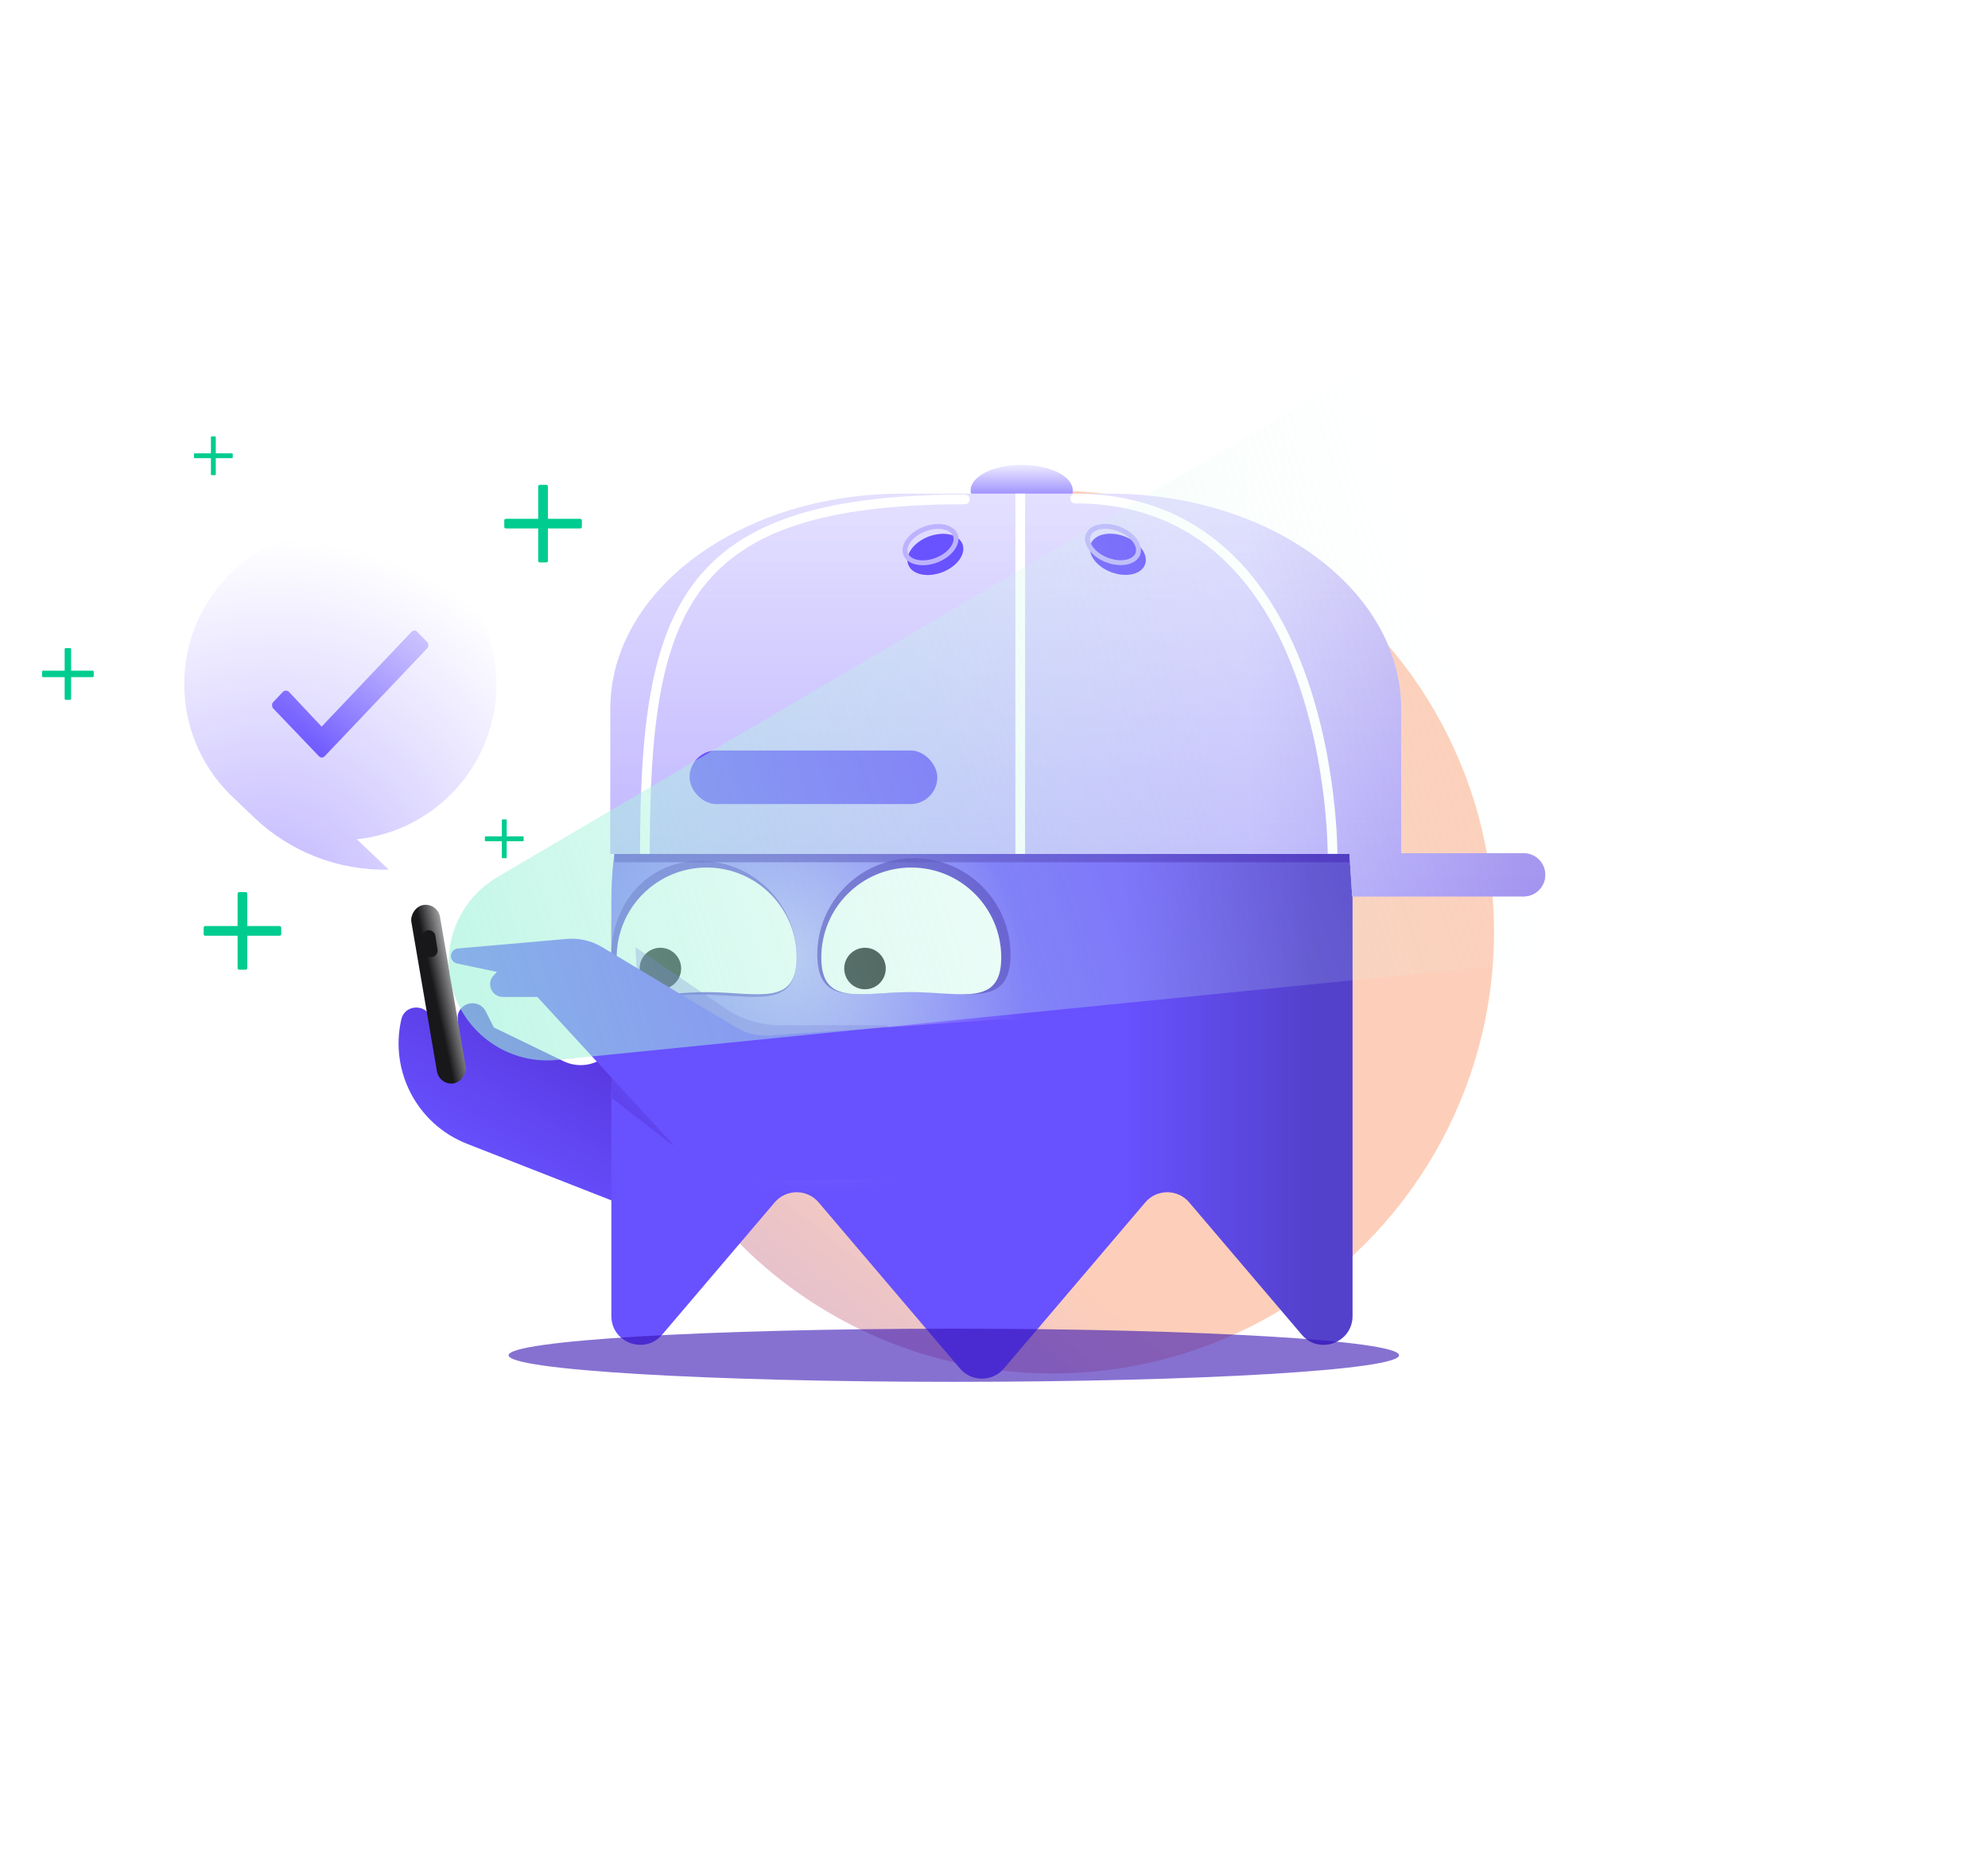 <svg width="410" height="385" viewBox="0 0 410 385" fill="none" xmlns="http://www.w3.org/2000/svg">
<g filter="url(#filter0_f)">
<circle r="91.047" transform="matrix(-1 0 0 1 217.077 192.241)" fill="url(#paint0_linear)"/>
</g>
<path d="M96.329 235.915L128.168 248.389C131.68 249.766 135.678 248.526 137.796 245.405L143.63 236.807L134.174 209.809L125.036 217.716C122.598 219.826 119.137 220.283 116.234 218.878L108.228 215.004L101.833 211.909L100.205 208.637C98.984 206.185 95.414 206.413 94.515 209C94.417 209.282 94.375 209.581 94.391 209.88L94.892 219.033L91.386 222.951L90.275 219.098L88.998 210.515C88.481 207.04 83.538 206.851 82.759 210.278C80.318 221.003 86.086 231.902 96.329 235.915Z" fill="url(#paint1_linear)"/>
<rect width="5.997" height="37.3" rx="2.998" transform="matrix(-0.986 0.169 0.169 0.986 90.241 186.156)" fill="url(#paint2_linear)"/>
<path d="M278.944 185.675C278.944 143.464 244.726 109.246 202.515 109.246C160.304 109.246 126.085 143.464 126.085 185.675V271.423C126.085 276.952 132.973 279.486 136.557 275.275L159.772 247.992C162.146 245.202 166.453 245.202 168.827 247.992L197.987 282.261C200.361 285.051 204.668 285.051 207.042 282.261L236.202 247.992C238.576 245.202 242.883 245.202 245.257 247.992L268.472 275.275C272.056 279.486 278.944 276.952 278.944 271.423V185.675Z" fill="url(#paint3_radial)"/>
<path d="M278.944 185.675C278.944 143.464 244.726 109.246 202.515 109.246C160.304 109.246 126.085 143.464 126.085 185.675V271.423C126.085 276.952 132.973 279.486 136.557 275.275L159.772 247.992C162.146 245.202 166.453 245.202 168.827 247.992L197.987 282.261C200.361 285.051 204.668 285.051 207.042 282.261L236.202 247.992C238.576 245.202 242.883 245.202 245.257 247.992L268.472 275.275C272.056 279.486 278.944 276.952 278.944 271.423V185.675Z" fill="url(#paint4_linear)" fill-opacity="0.2"/>
<g opacity="0.6" filter="url(#filter1_f)">
<rect width="152.197" height="3.514" transform="matrix(-1 0 0 1 278.939 174.328)" fill="#3512B2"/>
</g>
<path d="M210.712 106.417C204.895 106.417 200.179 104.056 200.179 101.143C200.179 98.231 204.895 95.87 210.712 95.87C216.529 95.87 221.245 98.231 221.245 101.143C221.245 104.056 216.529 106.417 210.712 106.417Z" fill="url(#paint5_linear)"/>
<path fill-rule="evenodd" clip-rule="evenodd" d="M228.774 101.815H186.072C152.832 101.815 125.881 121.684 125.888 146.2V176.121H278.298L278.873 184.884H314.237C316.695 184.884 318.687 182.891 318.687 180.433C318.687 177.975 316.695 175.982 314.237 175.982H288.965V146.2C288.965 121.684 262.014 101.815 228.774 101.815Z" fill="url(#paint6_linear)"/>
<path fill-rule="evenodd" clip-rule="evenodd" d="M228.774 101.815H186.072C152.832 101.815 125.881 121.684 125.888 146.2V176.121H278.298L278.873 184.884H314.237C316.695 184.884 318.687 182.891 318.687 180.433C318.687 177.975 316.695 175.982 314.237 175.982H288.965V146.2C288.965 121.684 262.014 101.815 228.774 101.815Z" fill="url(#paint7_linear)"/>
<path fill-rule="evenodd" clip-rule="evenodd" d="M228.774 101.815H186.072C152.832 101.815 125.881 121.684 125.888 146.2V176.121H278.298L278.873 184.884H314.237C316.695 184.884 318.687 182.891 318.687 180.433C318.687 177.975 316.695 175.982 314.237 175.982H288.965V146.2C288.965 121.684 262.014 101.815 228.774 101.815Z" fill="url(#paint8_linear)" fill-opacity="0.2"/>
<path d="M210.411 101.815L210.411 176.1" stroke="white" stroke-width="2"/>
<g filter="url(#filter2_i)">
<path d="M228.141 115.986C225.052 114.813 223.174 112.213 223.946 110.181C224.718 108.148 227.849 107.451 230.937 108.624C234.026 109.798 235.904 112.397 235.132 114.43C234.36 116.463 231.23 117.159 228.141 115.986Z" fill="#6952FF"/>
</g>
<path d="M224.418 110.36C224.112 111.167 224.308 112.146 225.005 113.11C225.698 114.07 226.855 114.958 228.32 115.514C229.786 116.071 231.24 116.175 232.396 115.918C233.556 115.659 234.354 115.057 234.66 114.25C234.967 113.444 234.77 112.464 234.074 111.5C233.38 110.54 232.224 109.653 230.758 109.096C229.293 108.539 227.839 108.435 226.683 108.693C225.522 108.951 224.725 109.553 224.418 110.36Z" stroke="#BDB2FF" stroke-width="1.009"/>
<g filter="url(#filter3_i)">
<path d="M186.31 114.455C185.537 112.422 187.415 109.823 190.504 108.649C193.593 107.476 196.723 108.173 197.495 110.206C198.268 112.238 196.39 114.838 193.301 116.011C190.212 117.184 187.082 116.488 186.31 114.455Z" fill="#6952FF"/>
</g>
<path d="M190.683 109.121C189.218 109.678 188.062 110.565 187.368 111.525C186.672 112.489 186.475 113.469 186.781 114.275C187.088 115.082 187.885 115.684 189.046 115.943C190.202 116.2 191.656 116.096 193.121 115.539C194.587 114.983 195.743 114.095 196.437 113.135C197.133 112.171 197.33 111.192 197.023 110.385C196.717 109.578 195.92 108.976 194.759 108.718C193.603 108.46 192.149 108.564 190.683 109.121Z" stroke="#BDB2FF" stroke-width="1.009"/>
<path fill-rule="evenodd" clip-rule="evenodd" d="M267.245 139.412C273.819 157.427 273.82 175.597 273.82 176.082L275.82 176.082V176.082C275.82 175.527 275.82 157.075 269.124 138.726C265.773 129.543 260.723 120.322 253.098 113.389C245.451 106.437 235.258 101.828 221.735 101.828C221.183 101.828 220.735 102.276 220.735 102.828C220.735 103.381 221.183 103.828 221.735 103.828C234.755 103.828 244.469 108.248 251.752 114.869C259.057 121.511 263.96 130.41 267.245 139.412Z" fill="white"/>
<path d="M200 103.002C200 102.449 199.552 102.002 199 102.002C169.901 102.002 152.978 107.559 143.436 119.848C133.956 132.059 132 150.769 132 176.115H134C134 150.688 136.012 132.671 145.016 121.075C153.958 109.558 170.034 104.002 199 104.002C199.552 104.002 200 103.554 200 103.002Z" fill="white"/>
<g filter="url(#filter4_i)">
<rect x="140.193" y="152.77" width="51.101" height="11.049" rx="5.524" fill="#6851FF"/>
</g>
<path opacity="0.5" d="M164.298 197.478C164.298 208.473 155.385 205.135 144.39 205.135C133.395 205.135 126.01 208.473 126.01 197.478C126.01 186.483 133.395 177.569 144.39 177.569C155.385 177.569 164.298 186.483 164.298 197.478Z" fill="#3512B2"/>
<path d="M164.295 197.489C164.295 207.737 155.987 204.626 145.739 204.626C135.491 204.626 127.183 207.737 127.183 197.489C127.183 187.24 135.491 178.932 145.739 178.932C155.987 178.932 164.295 187.24 164.295 197.489Z" fill="white"/>
<path d="M140.477 199.761C140.477 202.126 138.559 204.043 136.194 204.043C133.829 204.043 131.912 202.126 131.912 199.761C131.912 197.396 133.829 195.479 136.194 195.479C138.559 195.479 140.477 197.396 140.477 199.761Z" fill="#18171A"/>
<path opacity="0.7" d="M208.413 196.927C208.413 207.934 199.49 204.592 188.483 204.592C177.476 204.592 168.554 207.934 168.554 196.927C168.554 185.92 177.476 176.998 188.483 176.998C199.49 176.998 208.413 185.92 208.413 196.927Z" fill="#3512B2"/>
<path d="M206.495 197.488C206.495 207.736 198.187 204.625 187.939 204.625C177.691 204.625 169.383 207.736 169.383 197.488C169.383 187.24 177.691 178.932 187.939 178.932C198.187 178.932 206.495 187.24 206.495 197.488Z" fill="white"/>
<path d="M182.676 199.761C182.676 202.126 180.759 204.043 178.394 204.043C176.029 204.043 174.111 202.126 174.111 199.761C174.111 197.396 176.029 195.479 178.394 195.479C180.759 195.479 182.676 197.396 182.676 199.761Z" fill="#18171A"/>
<g opacity="0.4" filter="url(#filter5_f)">
<path d="M155.425 229.944H177.618L172.14 241.584L147.449 239.088C143.673 238.706 140.081 237.267 137.086 234.937L126.264 226.521L125.579 213.853L144.059 226.441C147.41 228.723 151.371 229.944 155.425 229.944Z" fill="#522FD4"/>
</g>
<g opacity="0.3" filter="url(#filter6_f)">
<path d="M160.904 211.456H183.098L177.62 223.097L152.929 220.6C149.153 220.218 145.561 218.779 142.565 216.449L131.744 208.033L131.059 195.365L149.539 207.953C152.89 210.236 156.85 211.456 160.904 211.456Z" fill="#522FD4"/>
</g>
<g style="mix-blend-mode:screen" opacity="0.6" filter="url(#filter7_f)">
<path d="M104.883 279.525C104.883 282.552 145.995 285.007 196.71 285.007C247.425 285.007 288.537 282.552 288.537 279.525C288.537 276.497 247.425 274.042 196.71 274.042C145.995 274.042 104.883 276.497 104.883 279.525Z" fill="#3512B2"/>
</g>
<path fill-rule="evenodd" clip-rule="evenodd" d="M110.822 205.623H103.718C101.409 205.623 100.22 202.862 101.807 201.185L102.494 200.458L94.245 198.719C93.8 198.625 93.418 198.343 93.197 197.945C92.648 196.953 93.302 195.724 94.431 195.625L116.87 193.655C119.417 193.431 121.969 194.019 124.162 195.335L151.774 211.903C153.89 213.172 156.344 213.76 158.805 213.587L205.835 210.278C215.197 209.619 223.154 217.036 223.154 226.422C223.154 235.227 216.114 242.416 207.311 242.601L152.515 243.753C148.372 243.84 144.392 242.142 141.588 239.091L110.822 205.623Z" fill="#6851FF"/>
<g style="mix-blend-mode:lighten" filter="url(#filter8_f)">
<path d="M323.455 197.727L289.499 71L102.562 180.908C95.3 185.178 91.429 193.49 92.835 201.797C94.617 212.325 104.25 219.674 114.875 218.61L323.455 197.727Z" fill="url(#paint9_linear)" fill-opacity="0.7"/>
</g>
<path fill-rule="evenodd" clip-rule="evenodd" d="M89.077 197.407C89.825 197.293 90.339 196.594 90.225 195.845L89.794 193.027C89.679 192.279 88.98 191.765 88.232 191.879C87.484 191.994 86.97 192.693 87.084 193.441L87.515 196.26C87.629 197.008 88.329 197.522 89.077 197.407Z" fill="#18171A"/>
<path fill-rule="evenodd" clip-rule="evenodd" d="M48.631 164.997C42.103 159.111 38.001 150.591 38.001 141.113C38.001 123.349 52.414 108.949 70.194 108.949C87.974 108.949 102.388 123.349 102.388 141.113C102.388 157.728 89.779 171.4 73.601 173.1L80.162 179.362C69.859 179.598 59.883 175.735 52.43 168.622L48.631 164.997Z" fill="url(#paint10_radial)"/>
<g filter="url(#filter9_i)">
<path d="M82.84 128.342L64.313 147.858L57.55 140.66C57.198 140.363 56.635 140.363 56.353 140.66L54.31 142.812C54.028 143.109 54.028 143.702 54.31 144.073L63.75 153.943C64.102 154.314 64.595 154.314 64.947 153.943L86.081 131.681C86.362 131.384 86.362 130.791 86.081 130.42L84.038 128.342C83.756 127.971 83.192 127.971 82.84 128.342Z" fill="url(#paint11_linear)"/>
<path d="M82.84 128.342L64.313 147.858L57.55 140.66C57.198 140.363 56.635 140.363 56.353 140.66L54.31 142.812C54.028 143.109 54.028 143.702 54.31 144.073L63.75 153.943C64.102 154.314 64.595 154.314 64.947 153.943L86.081 131.681C86.362 131.384 86.362 130.791 86.081 130.42L84.038 128.342C83.756 127.971 83.192 127.971 82.84 128.342Z" fill="url(#paint12_linear)" fill-opacity="0.6"/>
</g>
<g filter="url(#filter10_d)">
<path d="M57.667 191H51V184.333C51 184.167 50.833 184 50.667 184H49.333C49.125 184 49 184.167 49 184.333V191H42.333C42.125 191 42 191.167 42 191.333V192.667C42 192.875 42.125 193 42.333 193H49V199.667C49 199.875 49.125 200 49.333 200H50.667C50.833 200 51 199.875 51 199.667V193H57.667C57.833 193 58 192.875 58 192.667V191.333C58 191.167 57.833 191 57.667 191Z" fill="#00CC8F"/>
</g>
<g filter="url(#filter11_d)">
<path d="M119.667 107H113V100.333C113 100.167 112.833 100 112.667 100H111.333C111.125 100 111 100.167 111 100.333V107H104.333C104.125 107 104 107.167 104 107.333V108.667C104 108.875 104.125 109 104.333 109H111V115.667C111 115.875 111.125 116 111.333 116H112.667C112.833 116 113 115.875 113 115.667V109H119.667C119.833 109 120 108.875 120 108.667V107.333C120 107.167 119.833 107 119.667 107Z" fill="#00CC8F"/>
</g>
<g filter="url(#filter12_d)">
<path d="M107.833 172.5H104.5V169.167C104.5 169.083 104.417 169 104.333 169H103.667C103.562 169 103.5 169.083 103.5 169.167V172.5H100.167C100.062 172.5 100 172.583 100 172.667V173.333C100 173.437 100.062 173.5 100.167 173.5H103.5V176.833C103.5 176.937 103.562 177 103.667 177H104.333C104.417 177 104.5 176.937 104.5 176.833V173.5H107.833C107.917 173.5 108 173.437 108 173.333V172.667C108 172.583 107.917 172.5 107.833 172.5Z" fill="#00CC8F"/>
</g>
<g filter="url(#filter13_d)">
<path d="M19.111 138.333H14.667V133.889C14.667 133.778 14.556 133.667 14.445 133.667H13.556C13.417 133.667 13.334 133.778 13.334 133.889V138.333H8.889C8.75 138.333 8.667 138.445 8.667 138.556V139.445C8.667 139.583 8.75 139.667 8.889 139.667H13.334V144.111C13.334 144.25 13.417 144.333 13.556 144.333H14.445C14.556 144.333 14.667 144.25 14.667 144.111V139.667H19.111C19.223 139.667 19.334 139.583 19.334 139.445V138.556C19.334 138.445 19.223 138.333 19.111 138.333Z" fill="#00CC8F"/>
</g>
<g filter="url(#filter14_d)">
<path d="M47.833 93.5H44.5V90.167C44.5 90.083 44.417 90 44.333 90H43.667C43.562 90 43.5 90.083 43.5 90.167V93.5H40.167C40.062 93.5 40 93.583 40 93.667V94.333C40 94.438 40.062 94.5 40.167 94.5H43.5V97.833C43.5 97.938 43.562 98 43.667 98H44.333C44.417 98 44.5 97.938 44.5 97.833V94.5H47.833C47.917 94.5 48 94.438 48 94.333V93.667C48 93.583 47.917 93.5 47.833 93.5Z" fill="#00CC8F"/>
</g>
<defs>
<filter id="filter0_f" x="25.085" y="0.249" width="383.983" height="383.983" filterUnits="userSpaceOnUse" color-interpolation-filters="sRGB">
<feFlood flood-opacity="0" result="BackgroundImageFix"/>
<feBlend mode="normal" in="SourceGraphic" in2="BackgroundImageFix" result="shape"/>
<feGaussianBlur stdDeviation="50.472" result="effect1_foregroundBlur"/>
</filter>
<filter id="filter1_f" x="124.723" y="172.309" width="156.235" height="7.552" filterUnits="userSpaceOnUse" color-interpolation-filters="sRGB">
<feFlood flood-opacity="0" result="BackgroundImageFix"/>
<feBlend mode="normal" in="SourceGraphic" in2="BackgroundImageFix" result="shape"/>
<feGaussianBlur stdDeviation="1.009" result="effect1_foregroundBlur"/>
</filter>
<filter id="filter2_i" x="223.772" y="108.054" width="12.542" height="9.511" filterUnits="userSpaceOnUse" color-interpolation-filters="sRGB">
<feFlood flood-opacity="0" result="BackgroundImageFix"/>
<feBlend mode="normal" in="SourceGraphic" in2="BackgroundImageFix" result="shape"/>
<feColorMatrix in="SourceAlpha" type="matrix" values="0 0 0 0 0 0 0 0 0 0 0 0 0 0 0 0 0 0 127 0" result="hardAlpha"/>
<feOffset dx="1.009" dy="2.019"/>
<feGaussianBlur stdDeviation="0.505"/>
<feComposite in2="hardAlpha" operator="arithmetic" k2="-1" k3="1"/>
<feColorMatrix type="matrix" values="0 0 0 0 0 0 0 0 0 0 0 0 0 0 0 0 0 0 0.45 0"/>
<feBlend mode="normal" in2="shape" result="effect1_innerShadow"/>
</filter>
<filter id="filter3_i" x="186.136" y="108.079" width="12.542" height="9.511" filterUnits="userSpaceOnUse" color-interpolation-filters="sRGB">
<feFlood flood-opacity="0" result="BackgroundImageFix"/>
<feBlend mode="normal" in="SourceGraphic" in2="BackgroundImageFix" result="shape"/>
<feColorMatrix in="SourceAlpha" type="matrix" values="0 0 0 0 0 0 0 0 0 0 0 0 0 0 0 0 0 0 127 0" result="hardAlpha"/>
<feOffset dx="1.009" dy="2.019"/>
<feGaussianBlur stdDeviation="0.505"/>
<feComposite in2="hardAlpha" operator="arithmetic" k2="-1" k3="1"/>
<feColorMatrix type="matrix" values="0 0 0 0 0 0 0 0 0 0 0 0 0 0 0 0 0 0 0.45 0"/>
<feBlend mode="normal" in2="shape" result="effect1_innerShadow"/>
</filter>
<filter id="filter4_i" x="140.193" y="152.77" width="53.12" height="13.068" filterUnits="userSpaceOnUse" color-interpolation-filters="sRGB">
<feFlood flood-opacity="0" result="BackgroundImageFix"/>
<feBlend mode="normal" in="SourceGraphic" in2="BackgroundImageFix" result="shape"/>
<feColorMatrix in="SourceAlpha" type="matrix" values="0 0 0 0 0 0 0 0 0 0 0 0 0 0 0 0 0 0 127 0" result="hardAlpha"/>
<feOffset dx="2.019" dy="2.019"/>
<feGaussianBlur stdDeviation="1.009"/>
<feComposite in2="hardAlpha" operator="arithmetic" k2="-1" k3="1"/>
<feColorMatrix type="matrix" values="0 0 0 0 0 0 0 0 0 0 0 0 0 0 0 0 0 0 0.4 0"/>
<feBlend mode="normal" in2="shape" result="effect1_innerShadow"/>
</filter>
<filter id="filter5_f" x="115.485" y="203.759" width="72.228" height="47.92" filterUnits="userSpaceOnUse" color-interpolation-filters="sRGB">
<feFlood flood-opacity="0" result="BackgroundImageFix"/>
<feBlend mode="normal" in="SourceGraphic" in2="BackgroundImageFix" result="shape"/>
<feGaussianBlur stdDeviation="5.047" result="effect1_foregroundBlur"/>
</filter>
<filter id="filter6_f" x="120.964" y="185.271" width="72.228" height="47.92" filterUnits="userSpaceOnUse" color-interpolation-filters="sRGB">
<feFlood flood-opacity="0" result="BackgroundImageFix"/>
<feBlend mode="normal" in="SourceGraphic" in2="BackgroundImageFix" result="shape"/>
<feGaussianBlur stdDeviation="5.047" result="effect1_foregroundBlur"/>
</filter>
<filter id="filter7_f" x="92.769" y="261.929" width="207.881" height="35.191" filterUnits="userSpaceOnUse" color-interpolation-filters="sRGB">
<feFlood flood-opacity="0" result="BackgroundImageFix"/>
<feBlend mode="normal" in="SourceGraphic" in2="BackgroundImageFix" result="shape"/>
<feGaussianBlur stdDeviation="6.057" result="effect1_foregroundBlur"/>
</filter>
<filter id="filter8_f" x="57.071" y="54.849" width="282.536" height="216.98" filterUnits="userSpaceOnUse" color-interpolation-filters="sRGB">
<feFlood flood-opacity="0" result="BackgroundImageFix"/>
<feBlend mode="normal" in="SourceGraphic" in2="BackgroundImageFix" result="shape"/>
<feGaussianBlur stdDeviation="8.076" result="effect1_foregroundBlur"/>
</filter>
<filter id="filter9_i" x="54.099" y="128.064" width="34.212" height="28.176" filterUnits="userSpaceOnUse" color-interpolation-filters="sRGB">
<feFlood flood-opacity="0" result="BackgroundImageFix"/>
<feBlend mode="normal" in="SourceGraphic" in2="BackgroundImageFix" result="shape"/>
<feColorMatrix in="SourceAlpha" type="matrix" values="0 0 0 0 0 0 0 0 0 0 0 0 0 0 0 0 0 0 127 0" result="hardAlpha"/>
<feOffset dx="2.019" dy="2.019"/>
<feGaussianBlur stdDeviation="1.009"/>
<feComposite in2="hardAlpha" operator="arithmetic" k2="-1" k3="1"/>
<feColorMatrix type="matrix" values="0 0 0 0 0.208 0 0 0 0 0.071 0 0 0 0 0.698 0 0 0 0.6 0"/>
<feBlend mode="normal" in2="shape" result="effect1_innerShadow"/>
</filter>
<filter id="filter10_d" x="30" y="172" width="40" height="40" filterUnits="userSpaceOnUse" color-interpolation-filters="sRGB">
<feFlood flood-opacity="0" result="BackgroundImageFix"/>
<feColorMatrix in="SourceAlpha" type="matrix" values="0 0 0 0 0 0 0 0 0 0 0 0 0 0 0 0 0 0 127 0" result="hardAlpha"/>
<feOffset/>
<feGaussianBlur stdDeviation="4"/>
<feColorMatrix type="matrix" values="0 0 0 0 0.564 0 0 0 0 0.94 0 0 0 0 0.827 0 0 0 1 0"/>
<feBlend mode="normal" in2="BackgroundImageFix" result="effect1_dropShadow"/>
<feBlend mode="normal" in="SourceGraphic" in2="effect1_dropShadow" result="shape"/>
</filter>
<filter id="filter11_d" x="92" y="88" width="40" height="40" filterUnits="userSpaceOnUse" color-interpolation-filters="sRGB">
<feFlood flood-opacity="0" result="BackgroundImageFix"/>
<feColorMatrix in="SourceAlpha" type="matrix" values="0 0 0 0 0 0 0 0 0 0 0 0 0 0 0 0 0 0 127 0" result="hardAlpha"/>
<feOffset/>
<feGaussianBlur stdDeviation="4"/>
<feColorMatrix type="matrix" values="0 0 0 0 0.564 0 0 0 0 0.94 0 0 0 0 0.827 0 0 0 1 0"/>
<feBlend mode="normal" in2="BackgroundImageFix" result="effect1_dropShadow"/>
<feBlend mode="normal" in="SourceGraphic" in2="effect1_dropShadow" result="shape"/>
</filter>
<filter id="filter12_d" x="90" y="159" width="28" height="28" filterUnits="userSpaceOnUse" color-interpolation-filters="sRGB">
<feFlood flood-opacity="0" result="BackgroundImageFix"/>
<feColorMatrix in="SourceAlpha" type="matrix" values="0 0 0 0 0 0 0 0 0 0 0 0 0 0 0 0 0 0 127 0" result="hardAlpha"/>
<feOffset/>
<feGaussianBlur stdDeviation="4"/>
<feColorMatrix type="matrix" values="0 0 0 0 0.564 0 0 0 0 0.94 0 0 0 0 0.827 0 0 0 1 0"/>
<feBlend mode="normal" in2="BackgroundImageFix" result="effect1_dropShadow"/>
<feBlend mode="normal" in="SourceGraphic" in2="effect1_dropShadow" result="shape"/>
</filter>
<filter id="filter13_d" x="-2" y="123" width="32" height="32" filterUnits="userSpaceOnUse" color-interpolation-filters="sRGB">
<feFlood flood-opacity="0" result="BackgroundImageFix"/>
<feColorMatrix in="SourceAlpha" type="matrix" values="0 0 0 0 0 0 0 0 0 0 0 0 0 0 0 0 0 0 127 0" result="hardAlpha"/>
<feOffset/>
<feGaussianBlur stdDeviation="4"/>
<feColorMatrix type="matrix" values="0 0 0 0 0.564 0 0 0 0 0.94 0 0 0 0 0.827 0 0 0 1 0"/>
<feBlend mode="normal" in2="BackgroundImageFix" result="effect1_dropShadow"/>
<feBlend mode="normal" in="SourceGraphic" in2="effect1_dropShadow" result="shape"/>
</filter>
<filter id="filter14_d" x="30" y="80" width="28" height="28" filterUnits="userSpaceOnUse" color-interpolation-filters="sRGB">
<feFlood flood-opacity="0" result="BackgroundImageFix"/>
<feColorMatrix in="SourceAlpha" type="matrix" values="0 0 0 0 0 0 0 0 0 0 0 0 0 0 0 0 0 0 127 0" result="hardAlpha"/>
<feOffset/>
<feGaussianBlur stdDeviation="4"/>
<feColorMatrix type="matrix" values="0 0 0 0 0.564 0 0 0 0 0.94 0 0 0 0 0.827 0 0 0 1 0"/>
<feBlend mode="normal" in2="BackgroundImageFix" result="effect1_dropShadow"/>
<feBlend mode="normal" in="SourceGraphic" in2="effect1_dropShadow" result="shape"/>
</filter>
<linearGradient id="paint0_linear" x1="67.1" y1="14.355" x2="153.982" y2="122.943" gradientUnits="userSpaceOnUse">
<stop stop-color="#FBA67F" stop-opacity="0.54"/>
<stop offset="1" stop-color="#6851FF" stop-opacity="0.58"/>
</linearGradient>
<linearGradient id="paint1_linear" x1="99.954" y1="241.368" x2="122.261" y2="202.9" gradientUnits="userSpaceOnUse">
<stop stop-color="#6851FF"/>
<stop offset="1" stop-color="#522FD4"/>
</linearGradient>
<linearGradient id="paint2_linear" x1="6.265" y1="13.701" x2="-3.539" y2="13.294" gradientUnits="userSpaceOnUse">
<stop offset="0.233" stop-color="#18171A"/>
<stop offset="1" stop-color="white"/>
</linearGradient>
<radialGradient id="paint3_radial" cx="0" cy="0" r="1" gradientUnits="userSpaceOnUse" gradientTransform="translate(162.447 197.291) rotate(44.661) scale(81.893 71.488)">
<stop stop-color="#BDB2FF"/>
<stop offset="0.637" stop-color="#6851FF"/>
</radialGradient>
<linearGradient id="paint4_linear" x1="271.066" y1="214.611" x2="231.46" y2="214.611" gradientUnits="userSpaceOnUse">
<stop/>
<stop offset="1" stop-opacity="0"/>
</linearGradient>
<linearGradient id="paint5_linear" x1="210.712" y1="95.87" x2="210.712" y2="106.417" gradientUnits="userSpaceOnUse">
<stop stop-color="#EDEBFF"/>
<stop offset="1" stop-color="#6851FF"/>
</linearGradient>
<linearGradient id="paint6_linear" x1="222.287" y1="101.815" x2="222.287" y2="184.884" gradientUnits="userSpaceOnUse">
<stop stop-color="#EDEBFF"/>
<stop offset="1" stop-color="#BDB2FF"/>
</linearGradient>
<linearGradient id="paint7_linear" x1="222.287" y1="101.815" x2="222.287" y2="184.884" gradientUnits="userSpaceOnUse">
<stop stop-color="#EDEBFF" stop-opacity="0"/>
<stop offset="1" stop-color="#BDB2FF"/>
</linearGradient>
<linearGradient id="paint8_linear" x1="315.15" y1="180.61" x2="258.36" y2="181.384" gradientUnits="userSpaceOnUse">
<stop stop-color="#3512B2"/>
<stop offset="1" stop-color="#BDB2FF"/>
</linearGradient>
<linearGradient id="paint9_linear" x1="299.5" y1="110.5" x2="52.567" y2="190.158" gradientUnits="userSpaceOnUse">
<stop stop-color="#E3FAF3" stop-opacity="0"/>
<stop offset="1" stop-color="#90F0D3"/>
</linearGradient>
<radialGradient id="paint10_radial" cx="0" cy="0" r="1" gradientUnits="userSpaceOnUse" gradientTransform="translate(54.6 190.438) rotate(-78.69) scale(79.513 72.697)">
<stop stop-color="#BDB2FF"/>
<stop offset="1" stop-color="white"/>
</radialGradient>
<linearGradient id="paint11_linear" x1="65.401" y1="154.221" x2="120.537" y2="110.372" gradientUnits="userSpaceOnUse">
<stop stop-color="#6851FF"/>
<stop offset="0.634" stop-color="#BDB2FF"/>
</linearGradient>
<linearGradient id="paint12_linear" x1="82.543" y1="112.833" x2="63.021" y2="158.313" gradientUnits="userSpaceOnUse">
<stop stop-color="white"/>
<stop offset="1" stop-color="white" stop-opacity="0"/>
</linearGradient>
</defs>
</svg>
